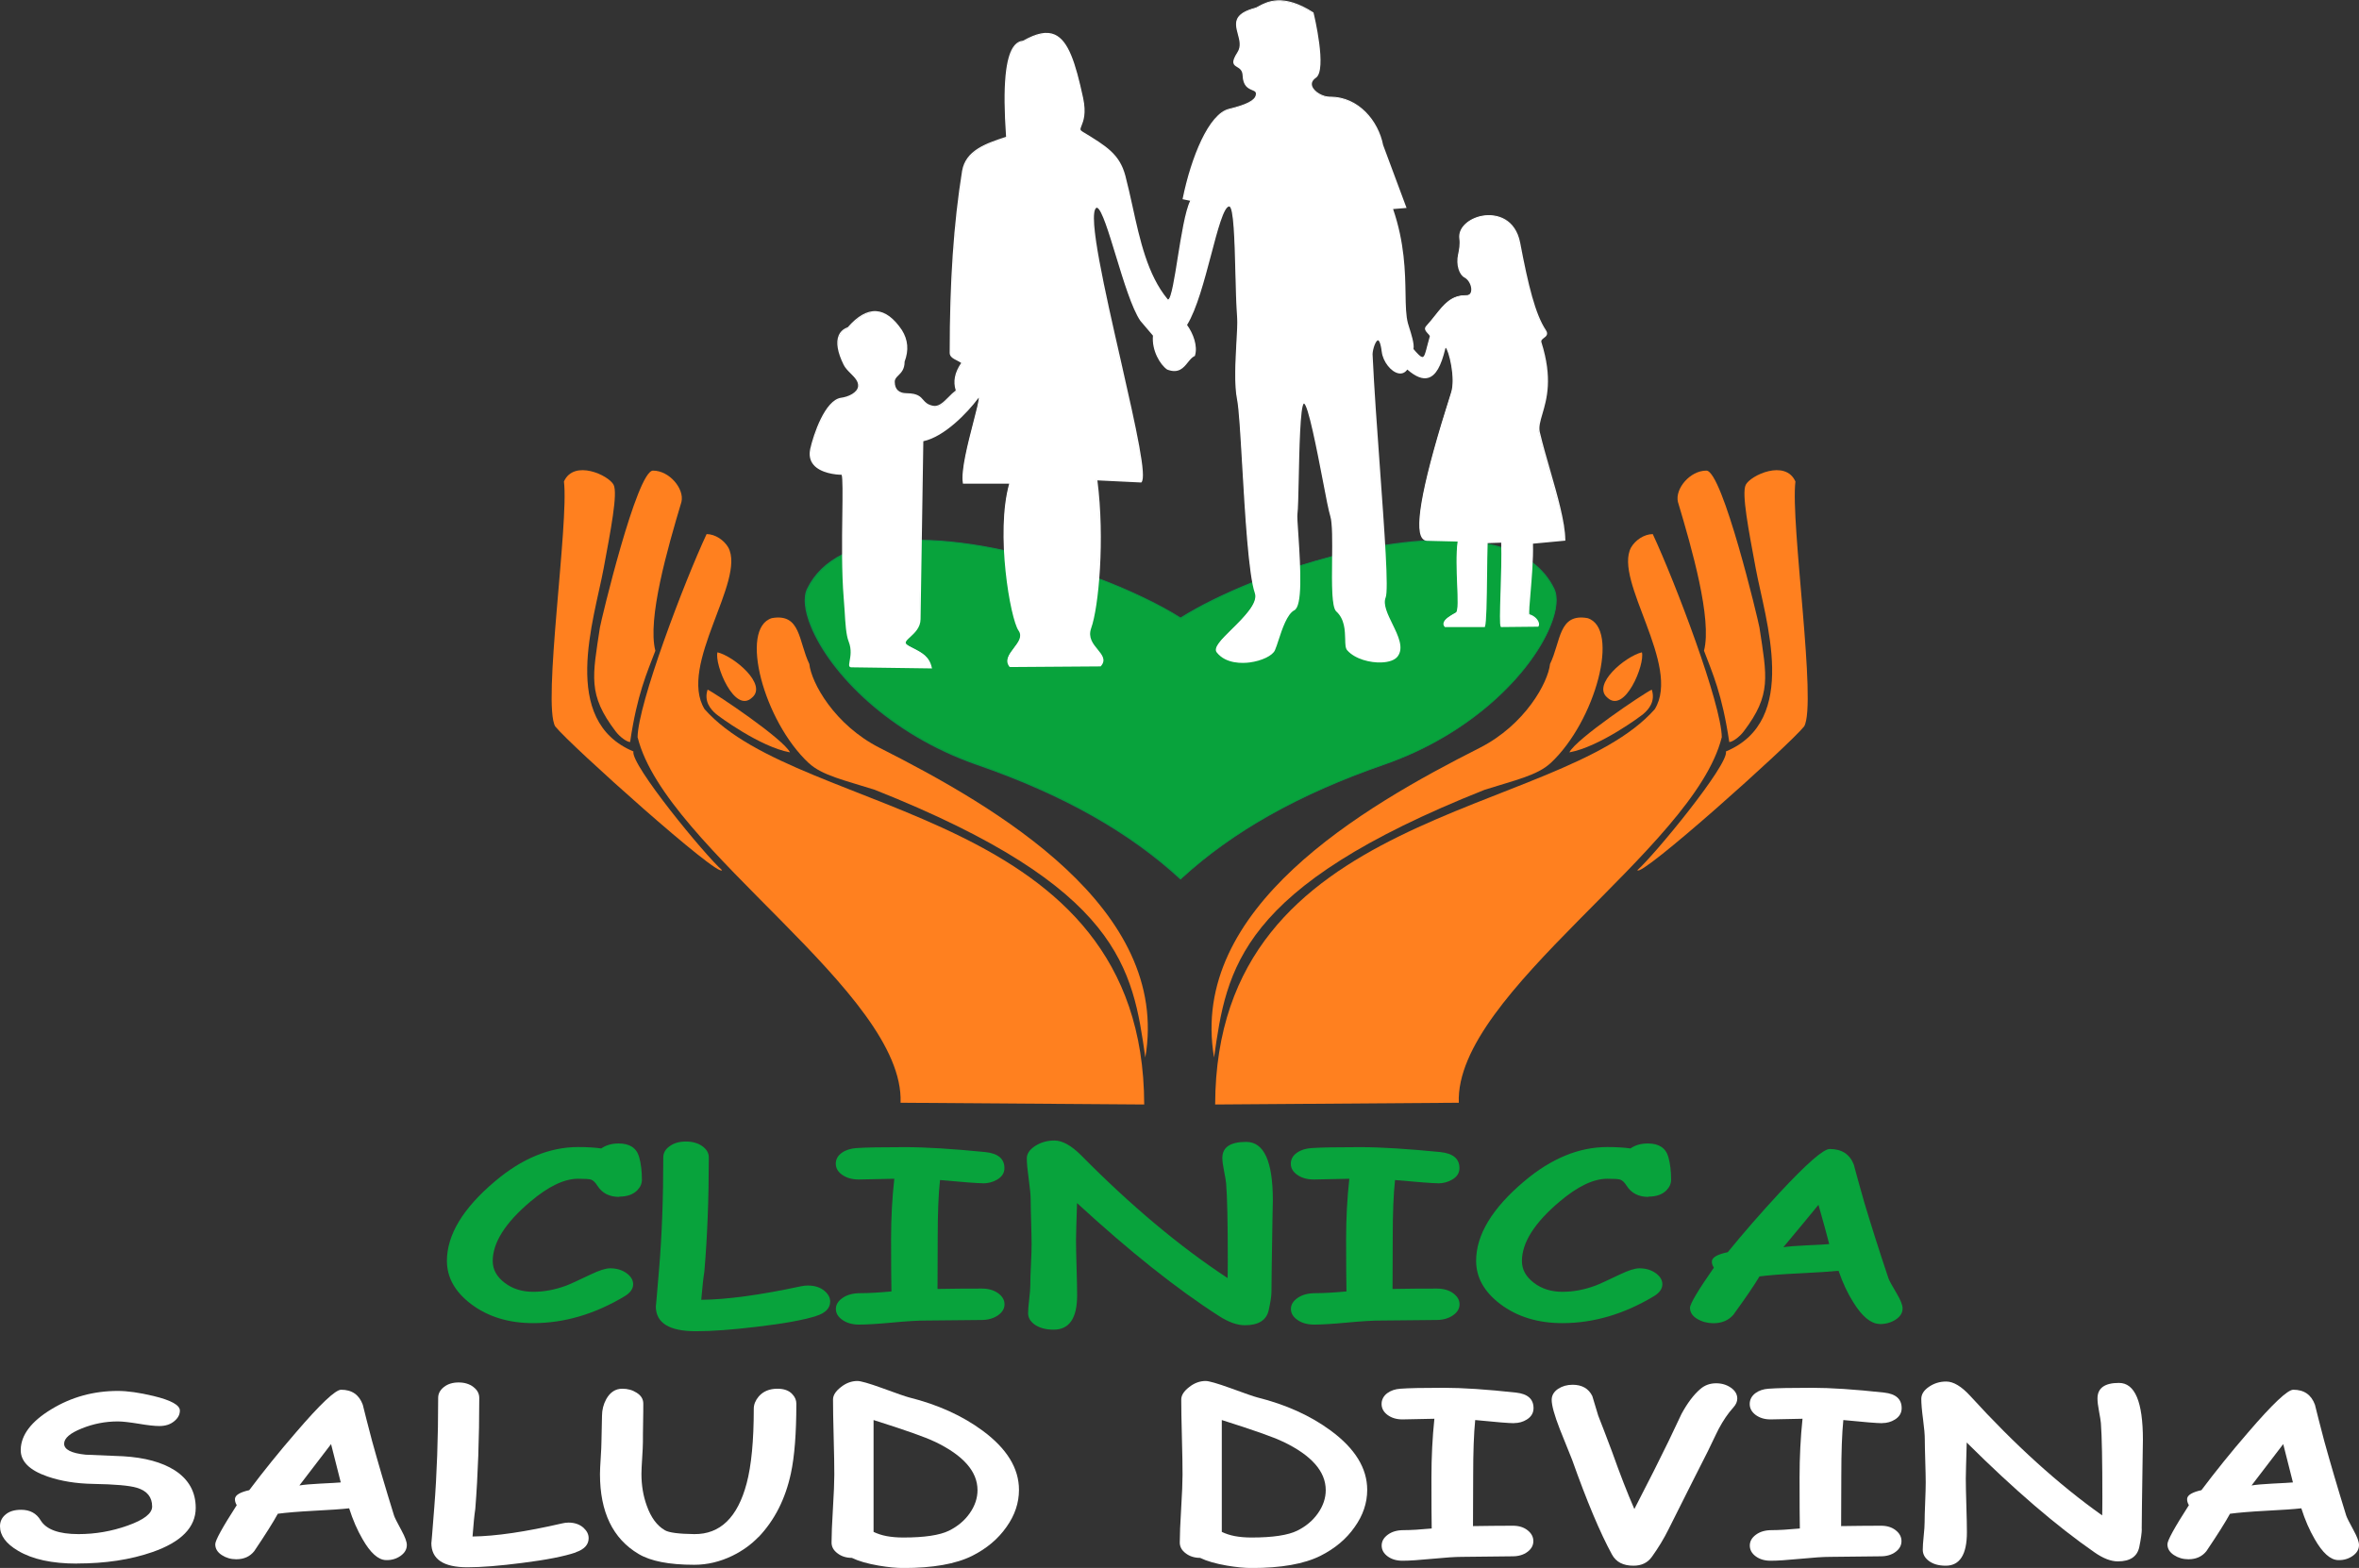 <?xml version="1.0" encoding="UTF-8"?> <svg xmlns="http://www.w3.org/2000/svg" id="Capa_2" data-name="Capa 2" viewBox="0 0 256 170.18"><rect x="0" y="0" width="256" height="170.18" fill="#333333" stroke="none"/><defs><style> .cls-1 { fill: #fff; } .cls-2 { fill: #099644; } .cls-3 { fill: #ff801f; } .cls-3, .cls-4 { fill-rule: evenodd; } .cls-4, .cls-5 { fill: #08a33c; } </style></defs><g id="Capa_1-2" data-name="Capa 1"><g><g><path class="cls-5" d="M67.2,129.91c-1.06,0-1.85-.4-2.36-1.2-.24-.38-.47-.6-.71-.68-.18-.06-.64-.09-1.4-.09-1.49,0-3.21.82-5.16,2.47-2.73,2.3-4.1,4.46-4.1,6.46,0,.92.43,1.7,1.29,2.36.86.66,1.9.98,3.1.98s2.36-.22,3.56-.66c.43-.16,1.32-.57,2.7-1.23.92-.44,1.62-.66,2.09-.66.71,0,1.31.18,1.81.55.46.34.69.74.69,1.18,0,.5-.31.93-.92,1.3-3.25,1.95-6.56,2.92-9.93,2.92-2.66,0-4.91-.69-6.74-2.07-1.75-1.33-2.62-2.89-2.62-4.69,0-2.81,1.73-5.69,5.2-8.62,2.94-2.49,5.95-3.73,9.03-3.73.52,0,.99.01,1.41.04.42.03.79.06,1.11.11.52-.36,1.15-.54,1.88-.54,1.21,0,1.95.49,2.23,1.47.2.71.3,1.53.3,2.47,0,.42-.17.8-.51,1.15-.45.45-1.1.68-1.95.68Z"></path><path class="cls-5" d="M88.57,142.84c-1.4.44-3.55.83-6.47,1.17-2.67.32-4.87.48-6.58.48-2.9,0-4.35-.9-4.35-2.71,0,.14.12-1.19.35-3.99.31-3.65.46-7.7.46-12.17,0-.48.23-.89.7-1.22.47-.34,1.06-.5,1.76-.5s1.3.17,1.77.5c.47.34.71.74.71,1.22,0,4.48-.16,8.6-.48,12.37-.11.67-.22,1.7-.34,3.09,2.8-.03,6.4-.52,10.78-1.46.27-.06.53-.09.78-.09.74,0,1.35.19,1.81.58.41.34.62.73.62,1.16,0,.72-.51,1.25-1.54,1.57Z"></path><path class="cls-5" d="M106.67,128.43c-.57,0-2.12-.12-4.66-.35-.17,1.55-.25,3.6-.25,6.16l-.02,5.66c1.57-.03,3.17-.04,4.81-.04.71,0,1.3.17,1.76.5.47.34.7.74.7,1.21s-.24.87-.72,1.2c-.48.33-1.08.5-1.8.5-.68,0-1.69.01-3.04.03-1.35.02-2.37.03-3.04.03-.8,0-1.99.07-3.59.22-1.59.15-2.79.22-3.59.22-.72,0-1.33-.17-1.8-.5-.48-.33-.72-.73-.72-1.2s.25-.87.75-1.21,1.13-.5,1.89-.5c.86,0,1.99-.06,3.39-.19-.02-.99-.04-2.89-.04-5.69,0-2.28.12-4.46.35-6.54l-3.85.08c-.71,0-1.3-.16-1.78-.49-.48-.33-.72-.73-.72-1.22s.23-.9.69-1.21c.42-.29.95-.45,1.56-.49,1.01-.07,2.76-.1,5.26-.1,2.25,0,5.14.18,8.68.53,1.41.14,2.11.72,2.11,1.74,0,.54-.27.96-.82,1.27-.45.26-.95.39-1.52.39Z"></path><path class="cls-5" d="M137.98,140.22c0,.42-.1,1.08-.3,1.99-.24,1.08-1.1,1.63-2.59,1.63-.83,0-1.76-.33-2.8-1-4.55-2.91-9.69-7-15.41-12.26-.07,2.18-.11,3.52-.11,4.02,0,.66.02,1.66.06,3,.04,1.34.06,2.33.06,3,0,2.48-.85,3.72-2.55,3.72-.86,0-1.55-.19-2.08-.57-.46-.34-.69-.74-.69-1.22,0-.34.04-.84.12-1.52.08-.68.12-1.19.12-1.52,0-.5.02-1.24.07-2.23.05-.99.07-1.73.07-2.23,0-.53-.02-1.33-.05-2.39s-.05-1.86-.05-2.39-.07-1.26-.21-2.26c-.14-1-.21-1.75-.21-2.26s.3-.95.91-1.35c.61-.39,1.3-.59,2.08-.59.87,0,1.84.54,2.91,1.61,5.37,5.44,10.66,9.88,15.89,13.32.01-.27.02-.91.02-1.91,0-4.14-.06-6.93-.18-8.38-.02-.24-.1-.7-.23-1.36-.12-.59-.18-1.05-.18-1.39,0-1.16.86-1.74,2.59-1.74,1.93,0,2.89,2.11,2.89,6.34,0,.09-.01.76-.04,1.99-.07,4.27-.11,6.92-.11,7.96Z"></path><path class="cls-5" d="M156.05,128.43c-.57,0-2.12-.12-4.66-.35-.17,1.55-.25,3.6-.25,6.16l-.02,5.66c1.57-.03,3.17-.04,4.81-.04.71,0,1.3.17,1.76.5.47.34.7.74.7,1.21s-.24.87-.72,1.2c-.48.33-1.08.5-1.8.5-.68,0-1.69.01-3.04.03-1.35.02-2.37.03-3.04.03-.8,0-1.99.07-3.59.22-1.59.15-2.79.22-3.59.22-.72,0-1.33-.17-1.8-.5-.48-.33-.72-.73-.72-1.2s.25-.87.75-1.21c.5-.34,1.13-.5,1.89-.5.86,0,1.99-.06,3.39-.19-.02-.99-.04-2.89-.04-5.69,0-2.28.12-4.46.35-6.54l-3.85.08c-.71,0-1.3-.16-1.78-.49-.48-.33-.72-.73-.72-1.22s.23-.9.69-1.21c.42-.29.94-.45,1.56-.49,1.01-.07,2.76-.1,5.26-.1,2.25,0,5.14.18,8.68.53,1.41.14,2.11.72,2.11,1.74,0,.54-.27.96-.82,1.27-.45.26-.95.39-1.52.39Z"></path><path class="cls-5" d="M178.89,129.91c-1.06,0-1.85-.4-2.36-1.2-.24-.38-.47-.6-.71-.68-.18-.06-.64-.09-1.4-.09-1.49,0-3.21.82-5.16,2.47-2.73,2.3-4.1,4.46-4.1,6.46,0,.92.43,1.7,1.29,2.36.86.66,1.9.98,3.1.98s2.36-.22,3.56-.66c.43-.16,1.32-.57,2.7-1.23.92-.44,1.62-.66,2.09-.66.71,0,1.31.18,1.81.55.46.34.69.74.69,1.18,0,.5-.31.93-.92,1.3-3.25,1.95-6.56,2.92-9.93,2.92-2.66,0-4.91-.69-6.74-2.07-1.75-1.33-2.62-2.89-2.62-4.69,0-2.81,1.73-5.69,5.2-8.62,2.94-2.49,5.95-3.73,9.03-3.73.52,0,.99.01,1.41.04.42.03.79.06,1.11.11.52-.36,1.15-.54,1.88-.54,1.21,0,1.95.49,2.23,1.47.2.71.3,1.53.3,2.47,0,.42-.17.8-.51,1.15-.45.45-1.1.68-1.95.68Z"></path><path class="cls-5" d="M203.95,143.7c-.93-.03-1.87-.81-2.82-2.34-.63-.99-1.16-2.13-1.61-3.43-.88.09-2.31.18-4.29.28-1.87.09-3.3.2-4.29.33-.54.92-1.49,2.31-2.84,4.17-.52.6-1.24.91-2.16.91-.65,0-1.24-.16-1.76-.47s-.78-.72-.78-1.2c0-.43.86-1.88,2.59-4.36-.17-.26-.24-.5-.21-.73.05-.4.62-.72,1.72-.95,1.68-2.07,3.55-4.21,5.6-6.43,2.96-3.18,4.78-4.77,5.46-4.77,1.3,0,2.17.56,2.61,1.68.24.9.61,2.25,1.12,4.04.72,2.42,1.6,5.19,2.64,8.3.08.24.38.79.9,1.66.43.72.64,1.26.64,1.63,0,.49-.26.89-.77,1.22-.51.33-1.1.48-1.75.47ZM197.34,130.77c-.92,1.13-2.19,2.66-3.81,4.6.53-.08,1.36-.15,2.48-.2,1.32-.06,2.16-.1,2.5-.14-.28-1.09-.67-2.51-1.17-4.26Z"></path></g><path class="cls-4" d="M101.04,72.46l-8.67-.12c-.44,0,.41-1.22-.18-2.73-.38-.98-.39-2.97-.53-4.69-.12-1.43-.17-3.08-.18-4.73-1.7.84-3.03,2.07-3.84,3.75-1.63,3.39,4.98,14.37,18.42,19.03,7.74,2.69,15.64,6.5,22.08,12.43,6.44-5.94,14.34-9.75,22.08-12.43,13.45-4.67,20.05-15.64,18.42-19.03-.57-1.17-1.38-2.12-2.41-2.88-.13,2.74-.53,5.59-.33,5.64.77.2,1.15.89.97,1.18-1.04.02-3.94.04-3.94.04-.21-.37.12-5.27.08-8.44-.53-.17-1.09-.31-1.67-.42-.09,3.08-.05,8.32-.29,8.86h-4.23c-.48-.55.8-1.18,1.2-1.42.56-.34-.15-4.93.23-7.81-2.49-.13-5.23.08-8.04.52.17,2.97.23,5.1.05,5.56-.68,1.71,2.55,4.7,1.32,6.35-.77,1.03-4.08.78-5.34-.67-.48-.55.28-2.91-1.2-4.23-.49-.44-.44-3.23-.42-5.84-1.23.32-2.45.67-3.65,1.05.08,2.25,0,4.36-.58,4.66-1.09.56-1.68,3.28-2.15,4.38-.48,1.12-4.62,2.21-6.16.22-.78-1,4.85-4.37,4.15-6.4-.09-.28-.18-.64-.27-1.08-3.08,1.23-5.81,2.58-7.85,3.87-2.29-1.45-5.43-2.96-8.96-4.3-.19,2.37-.51,4.3-.87,5.32-.72,2.03,2.18,2.81,1.08,4.07l-9.78.06c-1.01-1.28,1.96-2.54.99-3.92-.51-.73-1.34-4.5-1.56-8.55-3.12-.67-6.24-1.09-9.11-1.12l-.13,8.49c-.03,1.82-2.6,2.25-1.19,2.98,1.23.65,2.16.97,2.42,2.32Z"></path><path class="cls-2" d="M128.15,95.51l-.05-.05c-5.58-5.15-12.8-9.21-22.06-12.42-9.52-3.3-15.92-9.9-18.03-14.98-.73-1.75-.88-3.23-.44-4.15.78-1.62,2.09-2.89,3.88-3.78l.1-.05v.12c.01,1.91.07,3.46.18,4.72.04.45.07.93.1,1.39.08,1.32.16,2.57.43,3.28.35.9.2,1.72.11,2.2-.04.21-.08.42-.04.47,0,0,.01.01.04.01l8.57.12c-.25-1.11-.98-1.48-1.99-1.99-.12-.06-.25-.13-.38-.2-.29-.15-.44-.3-.46-.47-.03-.25.22-.48.54-.77.47-.43,1.06-.96,1.07-1.81l.13-8.56h.07c2.74.03,5.81.41,9.12,1.13h.05s0,.07,0,.07c.22,4.17,1.06,7.83,1.54,8.51.52.74,0,1.42-.52,2.09-.48.62-.93,1.21-.49,1.8l9.71-.06c.46-.55.09-1-.38-1.57-.5-.61-1.12-1.36-.74-2.45.37-1.03.68-2.96.87-5.3v-.1s.1.03.1.03c3.46,1.31,6.63,2.83,8.94,4.28,2.07-1.3,4.77-2.63,7.82-3.85l.08-.03.02.09c.09.44.17.8.27,1.07.4,1.17-1.15,2.7-2.51,4.05-1.01.99-1.96,1.93-1.65,2.33.94,1.21,2.71,1.12,3.43,1.03,1.24-.16,2.38-.7,2.61-1.23.12-.28.24-.66.39-1.09.43-1.29.95-2.89,1.79-3.33.46-.24.64-1.78.54-4.59v-.05s.05-.02.05-.02c1.21-.38,2.44-.73,3.65-1.05l.09-.02v.37c-.03,2.39-.06,5.1.39,5.5.96.86,1,2.16,1.02,3.1.01.51.02.95.18,1.13.82.93,2.43,1.31,3.58,1.27.79-.03,1.39-.25,1.64-.6.63-.85.01-2.11-.59-3.34-.55-1.12-1.07-2.18-.74-3,.16-.39.14-2.2-.05-5.53v-.07s.06-.01.06-.01c2.96-.47,5.67-.65,8.05-.53h.08s-.01.08-.01.08c-.18,1.38-.12,3.13-.06,4.67.07,1.91.1,3-.21,3.19-.04.03-.1.06-.16.09-.37.21-1.05.6-1.11.96-.01.08,0,.16.06.23h4.15c.14-.49.17-3.01.21-5.45.02-1.17.03-2.37.06-3.35v-.09s.09.02.09.02c.59.12,1.15.26,1.68.42l.05.02v.05c.02,1.4-.04,3.15-.08,4.69-.05,1.73-.11,3.37-.02,3.68.38,0,2.86-.02,3.84-.04.03-.08.02-.19-.03-.31-.1-.25-.4-.59-.91-.73-.16-.04-.14-.47.03-2.42.08-.96.19-2.15.24-3.3v-.13s.11.08.11.08c1.06.78,1.88,1.76,2.43,2.9.45.93.29,2.4-.44,4.15-2.11,5.07-8.5,11.67-18.03,14.98-9.26,3.21-16.47,7.27-22.06,12.42l-.05.05ZM91.42,60.31c-1.71.87-2.96,2.1-3.71,3.66-.43.89-.27,2.32.44,4.04,2.1,5.04,8.46,11.61,17.94,14.9,9.25,3.21,16.47,7.27,22.06,12.4,5.59-5.14,12.81-9.2,22.06-12.4,9.48-3.29,15.84-9.85,17.94-14.9.71-1.71.87-3.15.44-4.04-.52-1.09-1.29-2.02-2.28-2.77-.06,1.11-.16,2.25-.24,3.17-.09,1.09-.18,2.12-.12,2.27.55.15.88.53.99.81.07.18.07.35,0,.47l-.02.03h-.04c-1.03.02-3.91.04-3.94.04h-.04s-.02-.04-.02-.04c-.12-.21-.09-1.51-.02-3.8.05-1.52.1-3.24.09-4.63-.48-.15-1-.28-1.53-.39-.03.96-.04,2.13-.06,3.26-.03,2.65-.07,5.16-.23,5.55l-.02.04h-4.31l-.02-.02c-.1-.11-.14-.24-.12-.38.07-.43.77-.82,1.18-1.06.06-.04.12-.07.16-.09.26-.15.2-1.57.14-3.06-.06-1.52-.13-3.24.05-4.62-2.33-.12-4.98.06-7.88.52.2,3.4.21,5.1.04,5.52-.3.76.23,1.84.74,2.88.62,1.26,1.26,2.57.58,3.49-.28.38-.92.62-1.75.65-1.19.04-2.85-.35-3.7-1.32-.19-.22-.2-.66-.22-1.22-.02-.92-.06-2.18-.97-3-.5-.45-.47-2.96-.44-5.61v-.19c-1.16.3-2.33.64-3.5,1,.1,2.92-.1,4.4-.63,4.67-.79.4-1.33,2.04-1.72,3.24-.14.44-.27.82-.39,1.1-.25.58-1.42,1.15-2.72,1.32-.74.1-2.58.18-3.56-1.08-.39-.5.52-1.39,1.66-2.52,1.34-1.32,2.85-2.82,2.48-3.9-.09-.25-.17-.59-.25-1-3.03,1.21-5.71,2.54-7.76,3.83l-.04.02-.04-.02c-2.28-1.44-5.42-2.95-8.86-4.26-.19,2.31-.5,4.22-.87,5.25-.36,1.01.21,1.7.71,2.31.48.58.93,1.13.35,1.78l-.02.02h-.03s-9.81.07-9.81.07l-.02-.03c-.54-.68-.02-1.35.47-2,.5-.65.97-1.27.51-1.92-.55-.79-1.35-4.68-1.57-8.53-3.26-.7-6.28-1.07-8.97-1.11l-.13,8.41c-.01.91-.65,1.49-1.12,1.91-.28.25-.52.47-.49.65.01.12.14.23.38.36.13.07.26.13.38.2,1.03.52,1.84.94,2.08,2.18l.02.09-8.75-.12c-.07,0-.12-.02-.15-.07-.08-.1-.05-.28,0-.58.1-.5.24-1.26-.1-2.13-.29-.73-.36-1.99-.44-3.32-.03-.46-.06-.93-.1-1.38-.11-1.24-.16-2.75-.18-4.61Z"></path><g><path class="cls-1" d="M8.35,169.71c-2.7,0-4.83-.46-6.39-1.39-1.31-.77-1.96-1.66-1.96-2.66,0-.52.2-.94.61-1.28.4-.34.96-.51,1.68-.51.96,0,1.66.38,2.11,1.13.61,1.01,1.98,1.51,4.12,1.51,1.83,0,3.6-.31,5.32-.92,1.78-.63,2.67-1.32,2.67-2.07,0-1.03-.55-1.71-1.66-2.04-.79-.24-2.37-.38-4.74-.42-1.84-.03-3.49-.3-4.95-.8-1.97-.68-2.94-1.65-2.91-2.92.03-1.59,1.14-3.06,3.32-4.38,2.18-1.33,4.59-1.99,7.22-1.99,1.04,0,2.33.18,3.87.55,1.91.46,2.86.99,2.86,1.58,0,.43-.19.8-.58,1.13-.43.37-.97.55-1.65.55-.5,0-1.25-.08-2.24-.25-1-.16-1.75-.25-2.26-.25-1.37,0-2.68.26-3.91.76-1.28.51-1.92,1.06-1.92,1.66,0,.31.19.57.58.77.39.2.97.34,1.75.42,1.36.06,2.72.11,4.07.17,2.36.14,4.23.65,5.61,1.53,1.51.98,2.27,2.34,2.27,4.07,0,2.11-1.57,3.71-4.7,4.8-2.39.83-5.11,1.24-8.18,1.24Z"></path><path class="cls-1" d="M41.88,169.33c-.84-.02-1.69-.79-2.54-2.28-.56-.96-1.05-2.08-1.45-3.34-.79.09-2.08.18-3.87.27-1.68.09-2.97.2-3.87.32-.49.9-1.34,2.25-2.56,4.06-.47.59-1.12.88-1.95.88-.59,0-1.11-.15-1.58-.46-.47-.31-.7-.7-.7-1.17,0-.42.78-1.83,2.33-4.24-.15-.25-.21-.49-.19-.71.04-.39.56-.7,1.55-.92,1.51-2.01,3.19-4.1,5.05-6.25,2.66-3.1,4.3-4.65,4.92-4.65,1.17,0,1.95.54,2.35,1.63.21.87.55,2.19,1.01,3.94.65,2.35,1.44,5.05,2.38,8.08.07.23.35.77.81,1.62.38.7.58,1.23.58,1.58,0,.47-.23.87-.69,1.19s-.99.47-1.57.45ZM35.92,156.75c-.83,1.1-1.98,2.59-3.43,4.48.48-.08,1.22-.15,2.24-.2,1.19-.06,1.94-.1,2.25-.13-.26-1.06-.61-2.44-1.05-4.15Z"></path><path class="cls-1" d="M62.48,168.5c-1.26.43-3.2.81-5.83,1.14-2.41.31-4.38.47-5.93.47-2.61,0-3.91-.88-3.91-2.64,0,.14.11-1.16.32-3.89.28-3.55.42-7.5.42-11.85,0-.47.21-.86.63-1.19.42-.33.95-.49,1.59-.49s1.17.16,1.6.49c.43.33.64.72.64,1.19,0,4.36-.14,8.37-.43,12.04-.1.65-.2,1.66-.3,3,2.52-.03,5.76-.51,9.71-1.42.24-.06.48-.09.7-.09.67,0,1.21.19,1.63.56.37.34.56.71.56,1.13,0,.7-.46,1.21-1.39,1.53Z"></path><path class="cls-1" d="M82.29,166.84c-.78.81-1.71,1.48-2.81,2.02-1.34.65-2.72.98-4.14.98-2.72,0-4.73-.39-6.05-1.18-2.79-1.66-4.18-4.55-4.18-8.66,0-.39.03-.98.08-1.76.05-.78.08-1.37.08-1.76,0-.31.01-.78.03-1.4.02-.62.03-1.09.03-1.4,0-.64.15-1.25.46-1.82.42-.75,1-1.13,1.74-1.13.59,0,1.1.14,1.55.43.49.3.73.7.73,1.18s0,1.15-.02,2.07c-.02.92-.02,1.62-.02,2.08,0,.38-.03.96-.08,1.74-.05.78-.08,1.36-.08,1.74,0,1.24.19,2.39.58,3.46.45,1.27,1.1,2.16,1.96,2.66.45.26,1.51.4,3.19.42,2.81.03,4.71-1.81,5.69-5.52.51-1.92.77-4.62.77-8.09,0-.46.18-.9.53-1.32.48-.56,1.16-.85,2.04-.85.72,0,1.27.2,1.63.61.28.3.42.64.42,1.01,0,3.23-.2,5.75-.59,7.56-.6,2.79-1.77,5.1-3.53,6.94Z"></path><path class="cls-1" d="M92.46,169.09c-.63,0-1.16-.17-1.58-.5-.43-.32-.64-.71-.64-1.17,0-.82.05-2.04.15-3.68.1-1.64.15-2.86.15-3.68,0-.91-.02-2.27-.07-4.08-.05-1.82-.07-3.18-.07-4.08,0-.45.28-.9.85-1.34.56-.45,1.17-.67,1.8-.67.35,0,1.24.25,2.65.76,1.65.61,2.63.94,2.94,1.02,3.12.78,5.78,1.98,7.99,3.61,2.63,1.94,3.95,4.08,3.95,6.43,0,1.41-.45,2.76-1.36,4.03-.91,1.3-2.15,2.34-3.72,3.13-1.77.88-4.25,1.32-7.46,1.32-.78,0-1.67-.09-2.68-.26-1.22-.21-2.19-.49-2.89-.83ZM101.44,156.48c-1.03-.5-3.25-1.28-6.64-2.35v12.14c.42.2.89.36,1.43.46.54.1,1.14.15,1.8.15,2.3,0,3.95-.25,4.95-.74.95-.47,1.7-1.1,2.26-1.9.56-.8.84-1.64.84-2.5,0-2.03-1.54-3.78-4.63-5.26Z"></path><path class="cls-1" d="M130.25,169.09c-.63,0-1.16-.17-1.58-.5-.43-.32-.64-.71-.64-1.17,0-.82.05-2.04.15-3.68.1-1.64.15-2.86.15-3.68,0-.91-.02-2.27-.07-4.08s-.07-3.18-.07-4.08c0-.45.28-.9.85-1.34.56-.45,1.17-.67,1.8-.67.35,0,1.23.25,2.65.76,1.65.61,2.63.94,2.94,1.02,3.12.78,5.78,1.98,7.99,3.61,2.63,1.94,3.95,4.08,3.95,6.43,0,1.41-.45,2.76-1.36,4.03-.9,1.3-2.15,2.34-3.72,3.13-1.77.88-4.25,1.32-7.46,1.32-.78,0-1.67-.09-2.68-.26-1.22-.21-2.19-.49-2.89-.83ZM139.23,156.48c-1.03-.5-3.25-1.28-6.64-2.35v12.14c.42.2.89.36,1.43.46.54.1,1.14.15,1.8.15,2.3,0,3.95-.25,4.95-.74.95-.47,1.7-1.1,2.26-1.9.56-.8.84-1.64.84-2.5,0-2.03-1.54-3.78-4.63-5.26Z"></path><path class="cls-1" d="M164.29,154.47c-.51,0-1.91-.11-4.2-.34-.15,1.5-.22,3.5-.22,6l-.02,5.51c1.42-.02,2.86-.04,4.33-.04.64,0,1.17.16,1.59.49.42.33.63.72.63,1.18s-.21.85-.64,1.17c-.43.32-.97.48-1.62.48-.61,0-1.52.01-2.74.03-1.22.02-2.13.03-2.74.03-.72,0-1.8.07-3.23.21-1.44.14-2.51.21-3.23.21-.65,0-1.19-.16-1.62-.48-.43-.32-.64-.71-.64-1.17s.22-.85.67-1.18c.45-.33,1.02-.49,1.7-.49.77,0,1.79-.06,3.06-.18-.02-.96-.03-2.81-.03-5.54,0-2.22.11-4.35.32-6.37l-3.47.07c-.64,0-1.17-.16-1.61-.48-.43-.32-.65-.72-.65-1.19s.21-.87.62-1.18c.38-.28.85-.44,1.41-.48.91-.07,2.49-.1,4.74-.1,2.02,0,4.63.17,7.82.52,1.27.14,1.9.7,1.9,1.69,0,.52-.25.94-.74,1.24-.4.25-.86.38-1.37.38Z"></path><path class="cls-1" d="M177.35,163.81c1.61-3.11,2.85-5.58,3.74-7.42.47-.97.93-1.95,1.39-2.93.63-1.16,1.3-2.06,2.03-2.69.48-.42,1.05-.63,1.73-.63.61,0,1.14.16,1.6.48.46.32.69.72.69,1.18,0,.33-.14.65-.43.97-.58.64-1.1,1.41-1.58,2.31-.02.03-.42.84-1.18,2.43-.96,1.89-2.39,4.72-4.28,8.5-.49.99-1.09,1.98-1.8,2.97-.46.64-1.12.96-2,.96-1.11,0-1.88-.4-2.32-1.2-1.3-2.38-2.74-5.81-4.33-10.29-.44-1.1-.88-2.21-1.33-3.31-.6-1.54-.89-2.6-.89-3.2,0-.48.23-.88.7-1.2.45-.29.97-.44,1.57-.44,1.02,0,1.74.41,2.14,1.23.21.71.43,1.42.64,2.12.35.88.86,2.21,1.52,3.97.83,2.34,1.63,4.4,2.41,6.19Z"></path><path class="cls-1" d="M204.24,154.47c-.51,0-1.91-.11-4.2-.34-.15,1.5-.22,3.5-.22,6l-.02,5.51c1.42-.02,2.86-.04,4.33-.04.64,0,1.17.16,1.59.49.42.33.63.72.63,1.18s-.21.85-.64,1.17c-.43.32-.97.48-1.62.48-.61,0-1.52.01-2.74.03-1.22.02-2.13.03-2.74.03-.72,0-1.8.07-3.23.21-1.44.14-2.51.21-3.23.21-.65,0-1.19-.16-1.62-.48-.43-.32-.64-.71-.64-1.17s.22-.85.67-1.18c.45-.33,1.02-.49,1.7-.49.77,0,1.79-.06,3.06-.18-.02-.96-.03-2.81-.03-5.54,0-2.22.11-4.35.32-6.37l-3.47.07c-.64,0-1.17-.16-1.61-.48-.43-.32-.65-.72-.65-1.19s.21-.87.62-1.18c.38-.28.85-.44,1.41-.48.91-.07,2.49-.1,4.74-.1,2.02,0,4.63.17,7.82.52,1.27.14,1.9.7,1.9,1.69,0,.52-.25.94-.74,1.24-.4.25-.86.38-1.37.38Z"></path><path class="cls-1" d="M232.43,165.95c0,.41-.09,1.05-.27,1.94-.21,1.05-.99,1.58-2.33,1.58-.75,0-1.59-.32-2.52-.97-4.1-2.84-8.73-6.81-13.88-11.93-.06,2.13-.1,3.43-.1,3.91,0,.65.02,1.62.06,2.92.04,1.3.06,2.27.06,2.92,0,2.41-.77,3.62-2.3,3.62-.78,0-1.4-.18-1.87-.55-.42-.33-.62-.72-.62-1.19,0-.33.03-.82.1-1.48.07-.66.1-1.16.1-1.48,0-.48.02-1.21.06-2.17.04-.96.06-1.69.06-2.17,0-.52-.02-1.29-.05-2.33s-.05-1.82-.05-2.33-.06-1.22-.19-2.2c-.13-.97-.19-1.7-.19-2.2s.27-.93.82-1.31c.55-.38,1.17-.58,1.88-.58.79,0,1.66.52,2.62,1.57,4.83,5.3,9.6,9.62,14.31,12.96.01-.26.02-.88.02-1.86,0-4.03-.05-6.75-.16-8.16-.02-.24-.09-.68-.21-1.32-.11-.57-.16-1.02-.16-1.35,0-1.13.78-1.69,2.33-1.69,1.74,0,2.6,2.06,2.6,6.17,0,.09-.01.74-.03,1.94-.06,4.15-.1,6.74-.1,7.75Z"></path><path class="cls-1" d="M253.73,169.33c-.84-.02-1.69-.79-2.54-2.28-.56-.96-1.05-2.08-1.45-3.34-.79.09-2.08.18-3.87.27-1.68.09-2.97.2-3.87.32-.49.9-1.34,2.25-2.56,4.06-.47.59-1.12.88-1.95.88-.59,0-1.11-.15-1.58-.46-.47-.31-.7-.7-.7-1.17,0-.42.78-1.83,2.33-4.24-.15-.25-.21-.49-.19-.71.04-.39.56-.7,1.55-.92,1.51-2.01,3.19-4.1,5.05-6.25,2.66-3.1,4.3-4.65,4.92-4.65,1.17,0,1.95.54,2.35,1.63.21.87.55,2.19,1.01,3.94.65,2.35,1.44,5.05,2.38,8.08.07.23.35.77.81,1.62.38.7.58,1.23.58,1.58,0,.47-.23.87-.69,1.19-.46.32-.99.47-1.57.45ZM247.77,156.75c-.83,1.1-1.98,2.59-3.43,4.48.48-.08,1.22-.15,2.24-.2,1.19-.06,1.94-.1,2.25-.13-.26-1.06-.61-2.44-1.05-4.15Z"></path></g><path class="cls-1" d="M101.04,72.46l-8.67-.12c-.44,0,.41-1.22-.18-2.73-.38-.98-.39-2.97-.53-4.69-.45-5.28.14-13.48-.3-13.47-.62.02-3.9-.21-3.34-2.72.36-1.61,1.6-5.25,3.28-5.46.77-.1,1.84-.56,1.91-1.33.08-.95-1.16-1.53-1.58-2.38-1-2.02-.92-3.5.42-3.96,2.12-2.45,4.03-2.28,5.75.28.6.96.77,2.05.28,3.36,0,1.44-1.08,1.4-1.07,2.23.02,1.04.72,1.31,1.38,1.31,2.03.02,1.38,1.05,2.83,1.35,1.02.22,1.74-1.14,2.61-1.71-.37-1.07-.07-2.08.61-3.05-.43-.35-1.28-.51-1.28-1.06,0-6.6.3-13.2,1.34-19.72.36-2.24,2.56-2.95,4.78-3.68-.47-6.62.04-10.32,1.78-10.41,3.89-2.23,5.07-.05,6.41,6.13.62,2.88-.83,3.24-.06,3.71,2.57,1.56,4.01,2.42,4.62,4.72,1.17,4.37,1.72,9.95,4.6,13.44.86,1.04,1.47-8.63,2.66-10.79l-.86-.18c.9-4.37,2.81-9.13,4.95-9.65,2.14-.52,2.84-1,2.96-1.53.25-1.02-1.34-.22-1.42-2.17-.06-1.5-1.81-.58-.58-2.49,1.11-1.72-2.01-3.79,1.89-4.79.61-.16,2.36-1.99,6.22.5,0,0,1.48,6.12.29,6.94-1.35.94.44,2.23,1.52,2.21,3.2-.04,5.26,2.76,5.73,5.19l2.51,6.72-1.46.12c1.99,5.69,1.04,10.15,1.64,12.5.11.44.77,2.18.59,2.79,1.5,1.81,1.29.84,1.98-1.44-.17-.36-.76-.66-.44-1.02,1.54-1.69,2.23-3.36,4.31-3.33.99.01.69-1.64-.18-2.08-.49-.25-.9-1.3-.64-2.44.11-.46.21-1.12.13-1.68-.38-2.51,5.52-4.19,6.43.45.87,4.56,1.64,7.78,2.81,9.52.49.73-.69.68-.49,1.31,1.84,5.85-.59,8.01-.19,9.73.92,3.89,2.73,8.81,2.77,11.68l-3.52.33c.11,3.12-.61,7.75-.35,7.81.77.2,1.15.89.97,1.18-1.04.02-3.94.04-3.94.04-.23-.39.18-6.09.06-9.17l-1.65.06c-.1,3.04-.05,8.55-.29,9.11h-4.23c-.48-.55.8-1.18,1.2-1.42.57-.34-.16-4.98.24-7.86l-3.41-.09c-1.58-.04-.71-5.32,2.67-15.93.62-1.82-.53-5.9-.78-4.87-.65,2.7-1.65,4.32-4.06,2.16-.75,1.31-2.47-.29-2.66-1.79-.36-2.88-1.27-.32-1.17.44.41,9.05,1.95,24.86,1.42,26.2-.68,1.71,2.55,4.7,1.32,6.35-.77,1.03-4.08.78-5.34-.67-.48-.55.28-2.91-1.2-4.23-.85-.76-.09-8.57-.61-10.27-.53-1.71-2.25-12.73-3-12.3-.68.4-.53,10.66-.74,12.03-.14.9.96,9.76-.29,10.41-1.09.56-1.68,3.28-2.15,4.38-.48,1.12-4.62,2.21-6.16.22-.78-1,4.85-4.37,4.15-6.4-1.11-3.2-1.43-18.55-1.93-21-.51-2.48.12-7.36.01-8.82-.33-4.54-.09-12.23-.96-12.22-1.28.02-2.55,9.6-4.68,12.95.65.87,1.21,2.26.88,3.29-.9.43-1.14,2.13-2.9,1.46-.74-.51-1.64-2.06-1.48-3.62l-1.4-1.64c-1.87-2.71-3.86-13.01-4.9-12.27-1.87,1.32,6.14,28.37,4.89,29.79l-4.82-.23c.82,6.24.19,13.73-.66,16.13-.72,2.03,2.18,2.81,1.08,4.07l-9.78.07c-1.01-1.28,1.96-2.54.99-3.92-.84-1.2-2.54-10.63-.96-15.98h-5.06c-.42-2.43,2.62-10.71,1.47-9.18-1.13,1.51-3.67,4.15-5.94,4.59l-.3,19.39c-.03,1.82-2.6,2.25-1.19,2.98,1.23.65,2.16.97,2.42,2.32Z"></path><path class="cls-1" d="M101.15,72.55l-8.78-.12c-.07,0-.13-.03-.17-.07-.09-.11-.05-.29,0-.6.09-.5.24-1.26-.1-2.12-.29-.73-.36-1.99-.44-3.33-.03-.46-.06-.93-.1-1.39-.23-2.76-.19-6.26-.15-9.08.03-2.09.05-4.06-.08-4.31-.62,0-2.3-.17-3.06-1.1-.38-.46-.49-1.04-.34-1.73.33-1.46,1.58-5.3,3.36-5.53.72-.09,1.77-.54,1.83-1.25.05-.53-.37-.95-.81-1.39-.29-.29-.59-.59-.76-.94-.66-1.33-.85-2.43-.54-3.17.18-.43.51-.73.99-.9,1.06-1.22,2.1-1.81,3.09-1.75.97.06,1.91.75,2.79,2.06.66,1.06.76,2.18.29,3.42,0,.84-.38,1.2-.68,1.5-.22.22-.4.39-.39.71.01.8.45,1.21,1.29,1.22,1.19.01,1.5.37,1.8.72.23.26.44.51,1.05.64.63.13,1.14-.39,1.69-.94.25-.26.52-.52.79-.72-.31-.97-.12-1.95.59-2.99-.13-.09-.29-.17-.44-.25-.4-.2-.81-.41-.81-.83,0-7.78.43-14.05,1.34-19.73.37-2.27,2.6-3.02,4.78-3.73-.39-5.55-.08-8.81.94-9.96.26-.29.56-.45.9-.47,1.48-.84,2.57-1.05,3.44-.67,1.48.66,2.25,3.02,3.08,6.87.36,1.69.03,2.52-.17,3.02-.15.38-.18.47.08.63l.03.02c2.59,1.57,4.01,2.43,4.64,4.76.28,1.06.52,2.16.78,3.33.8,3.66,1.63,7.45,3.8,10.08.01.02.05.05.07.05.33-.09.71-2.47,1.04-4.58.38-2.36.8-5.02,1.35-6.14l-.83-.17.02-.09c.91-4.45,2.82-9.19,5.02-9.72,1.87-.45,2.76-.91,2.9-1.46.09-.37-.08-.44-.39-.57-.42-.18-.98-.42-1.03-1.57-.02-.59-.33-.77-.59-.93-.18-.11-.36-.21-.41-.43-.06-.25.08-.62.44-1.18.4-.62.22-1.3.04-1.96-.16-.61-.33-1.23-.02-1.77.28-.48.91-.83,1.92-1.1.09-.02.21-.09.37-.18.86-.46,2.64-1.43,5.92.68l.03.02v.04c.07.25,1.48,6.19.26,7.04-.38.26-.52.57-.41.9.2.63,1.19,1.15,1.86,1.15.03,0,.06,0,.09,0,3.1,0,5.24,2.64,5.75,5.26l2.54,6.82-1.46.12c1.25,3.65,1.31,6.83,1.35,9.17.02,1.29.04,2.41.26,3.23.02.09.07.24.13.43.22.69.59,1.83.47,2.36.37.44.8.92,1.01.87.18-.04.31-.51.47-1.16.08-.33.18-.69.3-1.11-.05-.1-.14-.2-.23-.29-.2-.22-.45-.5-.18-.79.36-.39.66-.78.96-1.15.98-1.24,1.76-2.21,3.36-2.21.02,0,.05,0,.07,0,.33,0,.45-.21.49-.39.12-.47-.18-1.25-.72-1.53-.55-.28-.95-1.36-.68-2.54.1-.45.21-1.1.13-1.65-.19-1.27,1.13-2.28,2.51-2.52,1.57-.27,3.58.33,4.09,2.93.87,4.59,1.64,7.77,2.79,9.49.31.46.01.69-.21.85-.21.16-.34.27-.27.48,1.23,3.91.58,6.14.1,7.78-.23.78-.41,1.4-.28,1.96.31,1.3.72,2.73,1.12,4.12.8,2.78,1.63,5.66,1.65,7.58v.08s-3.51.33-3.51.33c.05,1.7-.14,3.83-.27,5.4-.09,1.07-.18,2.08-.12,2.26.55.16.88.54.99.82.08.19.08.36,0,.49l-.03.04h-.05c-1.03.02-3.91.04-3.94.04h-.05s-.03-.04-.03-.04c-.13-.22-.09-1.52-.02-3.81.06-1.8.12-3.83.07-5.31l-1.47.05c-.03,1-.05,2.27-.06,3.5-.03,2.66-.07,5.17-.23,5.56l-.02.05h-4.33l-.03-.03c-.1-.12-.15-.25-.12-.39.07-.44.77-.83,1.19-1.07.06-.03.12-.07.16-.09.25-.15.19-1.62.13-3.05-.06-1.53-.13-3.26.05-4.65l-3.31-.08c-.23,0-.41-.11-.55-.3-.87-1.23.15-6.38,3.14-15.75.54-1.59-.27-4.7-.58-4.91,0,.01-.02.04-.03.09-.47,1.95-1.04,2.92-1.83,3.17-.63.2-1.39-.1-2.3-.89-.24.34-.57.49-.96.41-.81-.16-1.68-1.27-1.81-2.33-.13-1.04-.31-1.22-.39-1.25-.01,0-.04-.02-.1.03-.28.22-.56,1.22-.5,1.64.16,3.47.48,7.89.79,12.17.51,7.1.96,13.23.62,14.08-.3.75.23,1.83.74,2.87.62,1.27,1.26,2.58.57,3.51-.29.39-.92.63-1.77.66-1.19.05-2.86-.35-3.71-1.32-.2-.22-.21-.67-.22-1.23-.02-.92-.06-2.17-.97-2.99-.5-.45-.48-2.96-.45-5.62.02-1.94.04-3.95-.19-4.69-.18-.57-.49-2.16-.84-4.01-.59-3.06-1.58-8.17-2.03-8.24-.4.23-.5,5.18-.56,8.14-.04,1.8-.07,3.35-.14,3.82-.04.24.02,1.14.1,2.28.26,3.9.44,7.74-.44,8.2-.78.4-1.32,2.04-1.71,3.23-.14.44-.27.82-.39,1.1-.25.59-1.43,1.16-2.74,1.33-.75.1-2.59.18-3.58-1.09-.4-.51.51-1.41,1.66-2.54,1.27-1.25,2.84-2.81,2.48-3.88-.69-1.99-1.07-8.6-1.38-13.91-.19-3.31-.36-6.17-.55-7.1-.33-1.62-.18-4.21-.07-6.29.06-1.09.12-2.03.08-2.54-.11-1.51-.16-3.37-.2-5.18-.08-3.1-.18-6.96-.67-6.96h0c-.58,0-1.28,2.66-1.95,5.22-.74,2.79-1.57,5.95-2.62,7.64.67.92,1.18,2.29.86,3.32v.04s-.05.02-.05.02c-.28.13-.49.4-.72.68-.47.59-1.01,1.26-2.25.78-.76-.52-1.69-2.07-1.54-3.68l-1.37-1.61c-.9-1.31-1.83-4.35-2.65-7.04-.76-2.49-1.54-5.06-2.04-5.23-.03-.01-.06,0-.09.01-.96.68.95,9.07,2.64,16.48,1.79,7.85,2.83,12.66,2.27,13.3l-.03.03-4.76-.23c.82,6.36.15,13.75-.68,16.06-.35,1,.21,1.68.71,2.29.48.59.94,1.14.35,1.81l-.03.03-9.86.07-.03-.03c-.55-.69-.03-1.37.47-2.03.49-.65.96-1.26.51-1.9-.89-1.27-2.52-10.59-1.01-15.94h-5.02s-.01-.07-.01-.07c-.23-1.34.57-4.4,1.15-6.65.3-1.14.6-2.32.58-2.62-.02.02-.06.06-.1.12-1.12,1.49-3.61,4.12-5.92,4.61l-.3,19.32c-.01.92-.66,1.5-1.12,1.93-.27.25-.51.46-.49.63.01.11.14.22.37.35.13.07.26.13.38.2,1.03.53,1.84.94,2.09,2.19l.02.11ZM91.37,51.36s.06,0,.09.04c.19.19.18,1.58.15,4.45-.04,2.81-.09,6.31.15,9.06.04.45.07.93.1,1.39.08,1.32.16,2.57.43,3.27.35.91.2,1.73.11,2.21-.04.19-.08.41-.04.45,0,0,.01,0,.03,0l8.55.12c-.25-1.08-.98-1.45-1.97-1.96-.12-.06-.25-.13-.38-.2-.3-.15-.44-.31-.47-.48-.03-.26.22-.49.55-.79.47-.42,1.05-.95,1.06-1.79l.3-19.46h.07c2.28-.45,4.85-3.18,5.89-4.57.11-.14.22-.26.33-.21.2.1.08.63-.5,2.86-.57,2.18-1.34,5.16-1.16,6.49h5.1s-.03.11-.03.11c-1.55,5.29.06,14.64.95,15.9.52.75,0,1.44-.52,2.11-.47.62-.91,1.2-.5,1.77l9.69-.06c.44-.54.08-.98-.38-1.54-.5-.61-1.13-1.37-.74-2.46.82-2.31,1.49-9.73.66-16.09v-.11s4.87.23,4.87.23c.48-.78-.95-7.04-2.33-13.1-1.78-7.82-3.63-15.91-2.57-16.66.08-.06.17-.07.26-.04.55.19,1.18,2.16,2.15,5.35.82,2.68,1.74,5.71,2.62,6.99l1.42,1.66v.04c-.16,1.56.73,3.06,1.44,3.54,1.1.42,1.55-.14,2.02-.73.22-.28.45-.56.75-.72.29-.99-.25-2.33-.88-3.17l-.04-.05.03-.05c1.05-1.65,1.89-4.84,2.63-7.64.87-3.31,1.45-5.34,2.13-5.35h0c.64,0,.73,2.58.85,7.13.05,1.8.09,3.66.2,5.17.04.52-.02,1.47-.08,2.56-.12,2.07-.26,4.65.06,6.25.19.95.36,3.81.55,7.12.31,5.3.69,11.9,1.37,13.86.41,1.18-1.15,2.71-2.52,4.07-1,.99-1.94,1.92-1.65,2.3.93,1.2,2.7,1.11,3.42,1.02,1.23-.16,2.37-.7,2.59-1.22.12-.28.24-.65.39-1.09.43-1.29.96-2.9,1.8-3.34.85-.44.52-5.37.34-8.03-.08-1.19-.14-2.05-.1-2.32.07-.46.1-2.01.14-3.8.09-4.69.19-8.03.65-8.29.05-.03.11-.03.17,0,.52.24,1.24,3.77,2.12,8.37.36,1.84.66,3.43.84,3.99.24.77.22,2.7.2,4.74-.02,2.39-.05,5.09.39,5.49.97.87,1,2.17,1.03,3.12.01.51.02.94.18,1.12.81.93,2.42,1.3,3.57,1.26.78-.03,1.37-.24,1.63-.59.62-.84,0-2.1-.59-3.32-.55-1.12-1.07-2.19-.74-3.01.32-.81-.14-7.21-.63-14-.31-4.28-.63-8.7-.79-12.16-.06-.43.22-1.52.57-1.8.12-.09.22-.08.28-.05.15.06.36.27.5,1.4.12.97.93,2.02,1.67,2.17.35.07.62-.07.82-.42l.06-.1.08.07c.9.8,1.62,1.11,2.21.93.72-.22,1.25-1.16,1.7-3.04.02-.09.06-.2.16-.23.04-.01.11,0,.19.07.41.45,1.12,3.55.6,5.07-2.92,9.18-3.98,14.43-3.16,15.59.1.15.24.22.41.22l3.51.09v.1c-.21,1.39-.14,3.15-.08,4.71.08,1.98.1,3.01-.22,3.21-.04.03-.1.06-.16.09-.36.21-1.04.59-1.1.94-.01.07,0,.14.06.21h4.12c.14-.52.17-3.12.2-5.43.02-1.27.03-2.58.07-3.59v-.08s1.82-.06,1.82-.06v.09c.06,1.49,0,3.58-.06,5.42-.05,1.64-.11,3.33-.02,3.66.42,0,2.84-.02,3.82-.04.02-.07.01-.18-.03-.29-.1-.25-.4-.58-.9-.72-.17-.04-.17-.32.02-2.44.14-1.59.33-3.76.27-5.46v-.09s3.51-.33,3.51-.33c-.04-1.9-.86-4.72-1.64-7.45-.4-1.39-.81-2.83-1.12-4.13-.14-.6.05-1.24.28-2.05.47-1.61,1.12-3.81-.1-7.67-.11-.35.13-.53.33-.68.23-.17.38-.29.17-.61-1.17-1.74-1.95-4.95-2.82-9.55-.49-2.47-2.4-3.05-3.89-2.79-1.3.23-2.54,1.16-2.37,2.31.09.57-.02,1.25-.13,1.71-.25,1.08.11,2.1.59,2.34.62.32.95,1.19.82,1.73-.08.33-.33.52-.67.52-.02,0-.04,0-.07,0-1.51,0-2.27.95-3.22,2.15-.3.38-.61.76-.97,1.16-.14.16-.06.29.18.55.1.12.21.23.27.37v.03s0,.03,0,.03c-.13.43-.23.81-.31,1.14-.2.79-.31,1.23-.61,1.29-.26.06-.58-.19-1.22-.97l-.03-.04v-.05c.15-.45-.24-1.66-.44-2.3-.06-.19-.11-.34-.13-.44-.22-.84-.24-1.97-.26-3.27-.04-2.35-.1-5.56-1.38-9.22l-.04-.11,1.46-.12-2.47-6.61c-.5-2.57-2.58-5.13-5.58-5.13-.02,0-.04,0-.07,0,0,0-.01,0-.02,0-.74,0-1.8-.57-2.03-1.28-.09-.28-.08-.71.48-1.1.92-.64.09-5.1-.32-6.81-3.17-2.03-4.88-1.1-5.71-.66-.17.09-.3.16-.41.19-.97.25-1.56.58-1.81,1.01-.28.48-.13,1.04.03,1.64.19.7.38,1.42-.06,2.11-.33.51-.46.84-.41,1.04.03.14.16.22.33.32.28.16.65.39.68,1.08.04,1.04.53,1.25.92,1.42.3.13.62.26.49.78-.15.64-1.06,1.12-3.03,1.59-2.1.51-3.99,5.26-4.87,9.5l.89.18-.06.11c-.56,1.01-.99,3.76-1.38,6.19-.47,2.94-.75,4.61-1.17,4.72-.06.02-.16.01-.25-.1-2.2-2.67-3.03-6.48-3.84-10.16-.26-1.17-.5-2.27-.78-3.32-.6-2.25-2.01-3.1-4.56-4.65l-.03-.02c-.39-.24-.29-.5-.15-.85.19-.48.52-1.28.16-2.91-.8-3.7-1.57-6.11-2.98-6.74-.82-.36-1.86-.15-3.3.67h-.04c-.31.03-.57.16-.8.42-.98,1.11-1.28,4.44-.89,9.9v.07s-.1.04-.1.04c-2.23.73-4.33,1.43-4.68,3.6-.91,5.67-1.34,11.93-1.34,19.7,0,.31.35.49.71.67.19.1.39.2.54.32l.06.05-.05.07c-.73,1.04-.93,2.01-.6,2.97l.02.07-.06.04c-.28.18-.56.46-.82.73-.55.56-1.13,1.15-1.85.99-.66-.14-.91-.42-1.14-.69-.29-.33-.56-.64-1.67-.66-.93-.01-1.45-.51-1.47-1.4,0-.4.21-.61.45-.84.29-.29.62-.61.62-1.39v-.03c.45-1.2.36-2.27-.27-3.28-.84-1.26-1.73-1.92-2.65-1.98-.93-.06-1.93.52-2.96,1.71l-.02.02h-.02c-.44.16-.75.43-.91.82-.29.69-.1,1.74.54,3.03.16.32.45.61.73.89.45.45.92.92.86,1.54-.08.86-1.26,1.33-1.99,1.42-1.49.19-2.75,3.4-3.2,5.39-.14.63-.04,1.16.3,1.58.73.89,2.38,1.05,2.95,1.03,0,0,0,0,0,0Z"></path><path class="cls-3" d="M77.7,77.49c.22.2,4.76,3.58,8.03,4.17-.71-1.45-8-6.36-8.94-6.81-.41,1.25.29,2.11.91,2.64"></path><path class="cls-3" d="M69.2,80.04c3.01,12.1,28.98,27.7,28.53,39.65l26.44.19c-.08-32.26-37.3-31.09-47.71-42.91-2.91-4.76,4.5-13.95,2.58-17.54-.45-.79-1.42-1.46-2.36-1.46-2.43,5.21-7.46,18.45-7.49,22.07"></path><path class="cls-3" d="M87.78,82.83c1.42,1.33,3.89,1.86,7.14,2.89,26.74,10.62,28,19.42,29.37,29.06,2.77-16.21-16.1-27.17-28.81-33.6-4.94-2.5-7.44-7.1-7.65-9.11-1.19-2.45-.91-5.54-4.07-4.98-3.56,1.11-.89,11.17,4.01,15.74"></path><path class="cls-3" d="M60.25,78.84c1.66,2.07,17.86,16.57,18.1,15.6-1.79-1.55-9.96-11.48-9.61-12.88-8.02-3.34-4.27-14.27-3.23-19.88.76-4.1,1.55-8.13,1.08-9.06-.53-1.04-4.3-2.79-5.39-.36.55,4.56-2.35,24.14-.95,26.58"></path><path class="cls-3" d="M65.11,68.06c-.81,5.38-1.34,7.32,1.69,11.31.45.61,1.23,1.17,1.58,1.17.77-5.22,1.83-7.5,2.74-9.91-.89-3.43,1.33-11.14,2.83-16.15.34-1.43-1.32-3.41-3.09-3.4-1.75,0-5.64,16.31-5.75,17"></path><path class="cls-3" d="M81.62,75.71c1.68-1.41-1.94-4.46-3.76-4.91-.35,1.3,1.86,6.74,3.76,4.91"></path><path class="cls-3" d="M178.34,77.49c-.22.2-4.76,3.58-8.03,4.17.71-1.45,8-6.36,8.94-6.81.41,1.25-.29,2.11-.91,2.64"></path><path class="cls-3" d="M186.84,80.04c-3.01,12.1-28.98,27.7-28.53,39.65l-26.44.19c.08-32.26,37.3-31.09,47.71-42.91,2.91-4.76-4.5-13.95-2.58-17.54.45-.79,1.42-1.46,2.36-1.46,2.43,5.21,7.46,18.45,7.49,22.07"></path><path class="cls-3" d="M168.26,82.83c-1.42,1.33-3.89,1.86-7.14,2.89-26.74,10.62-28,19.42-29.37,29.06-2.77-16.21,16.1-27.17,28.81-33.6,4.94-2.5,7.44-7.1,7.65-9.11,1.19-2.45.91-5.54,4.07-4.98,3.56,1.11.89,11.17-4.01,15.74"></path><path class="cls-3" d="M195.79,78.84c-1.66,2.07-17.86,16.57-18.1,15.6,1.79-1.55,9.96-11.48,9.61-12.88,8.02-3.34,4.27-14.27,3.23-19.88-.76-4.1-1.55-8.13-1.08-9.06.53-1.04,4.3-2.79,5.39-.36-.55,4.56,2.35,24.14.95,26.58"></path><path class="cls-3" d="M190.93,68.06c.81,5.38,1.34,7.32-1.69,11.31-.45.61-1.23,1.17-1.58,1.17-.77-5.22-1.83-7.5-2.74-9.91.89-3.43-1.33-11.14-2.83-16.15-.34-1.43,1.32-3.41,3.09-3.4,1.75,0,5.64,16.31,5.75,17"></path><path class="cls-3" d="M174.42,75.71c-1.68-1.41,1.94-4.46,3.76-4.91.35,1.3-1.86,6.74-3.76,4.91"></path></g></g></svg> 